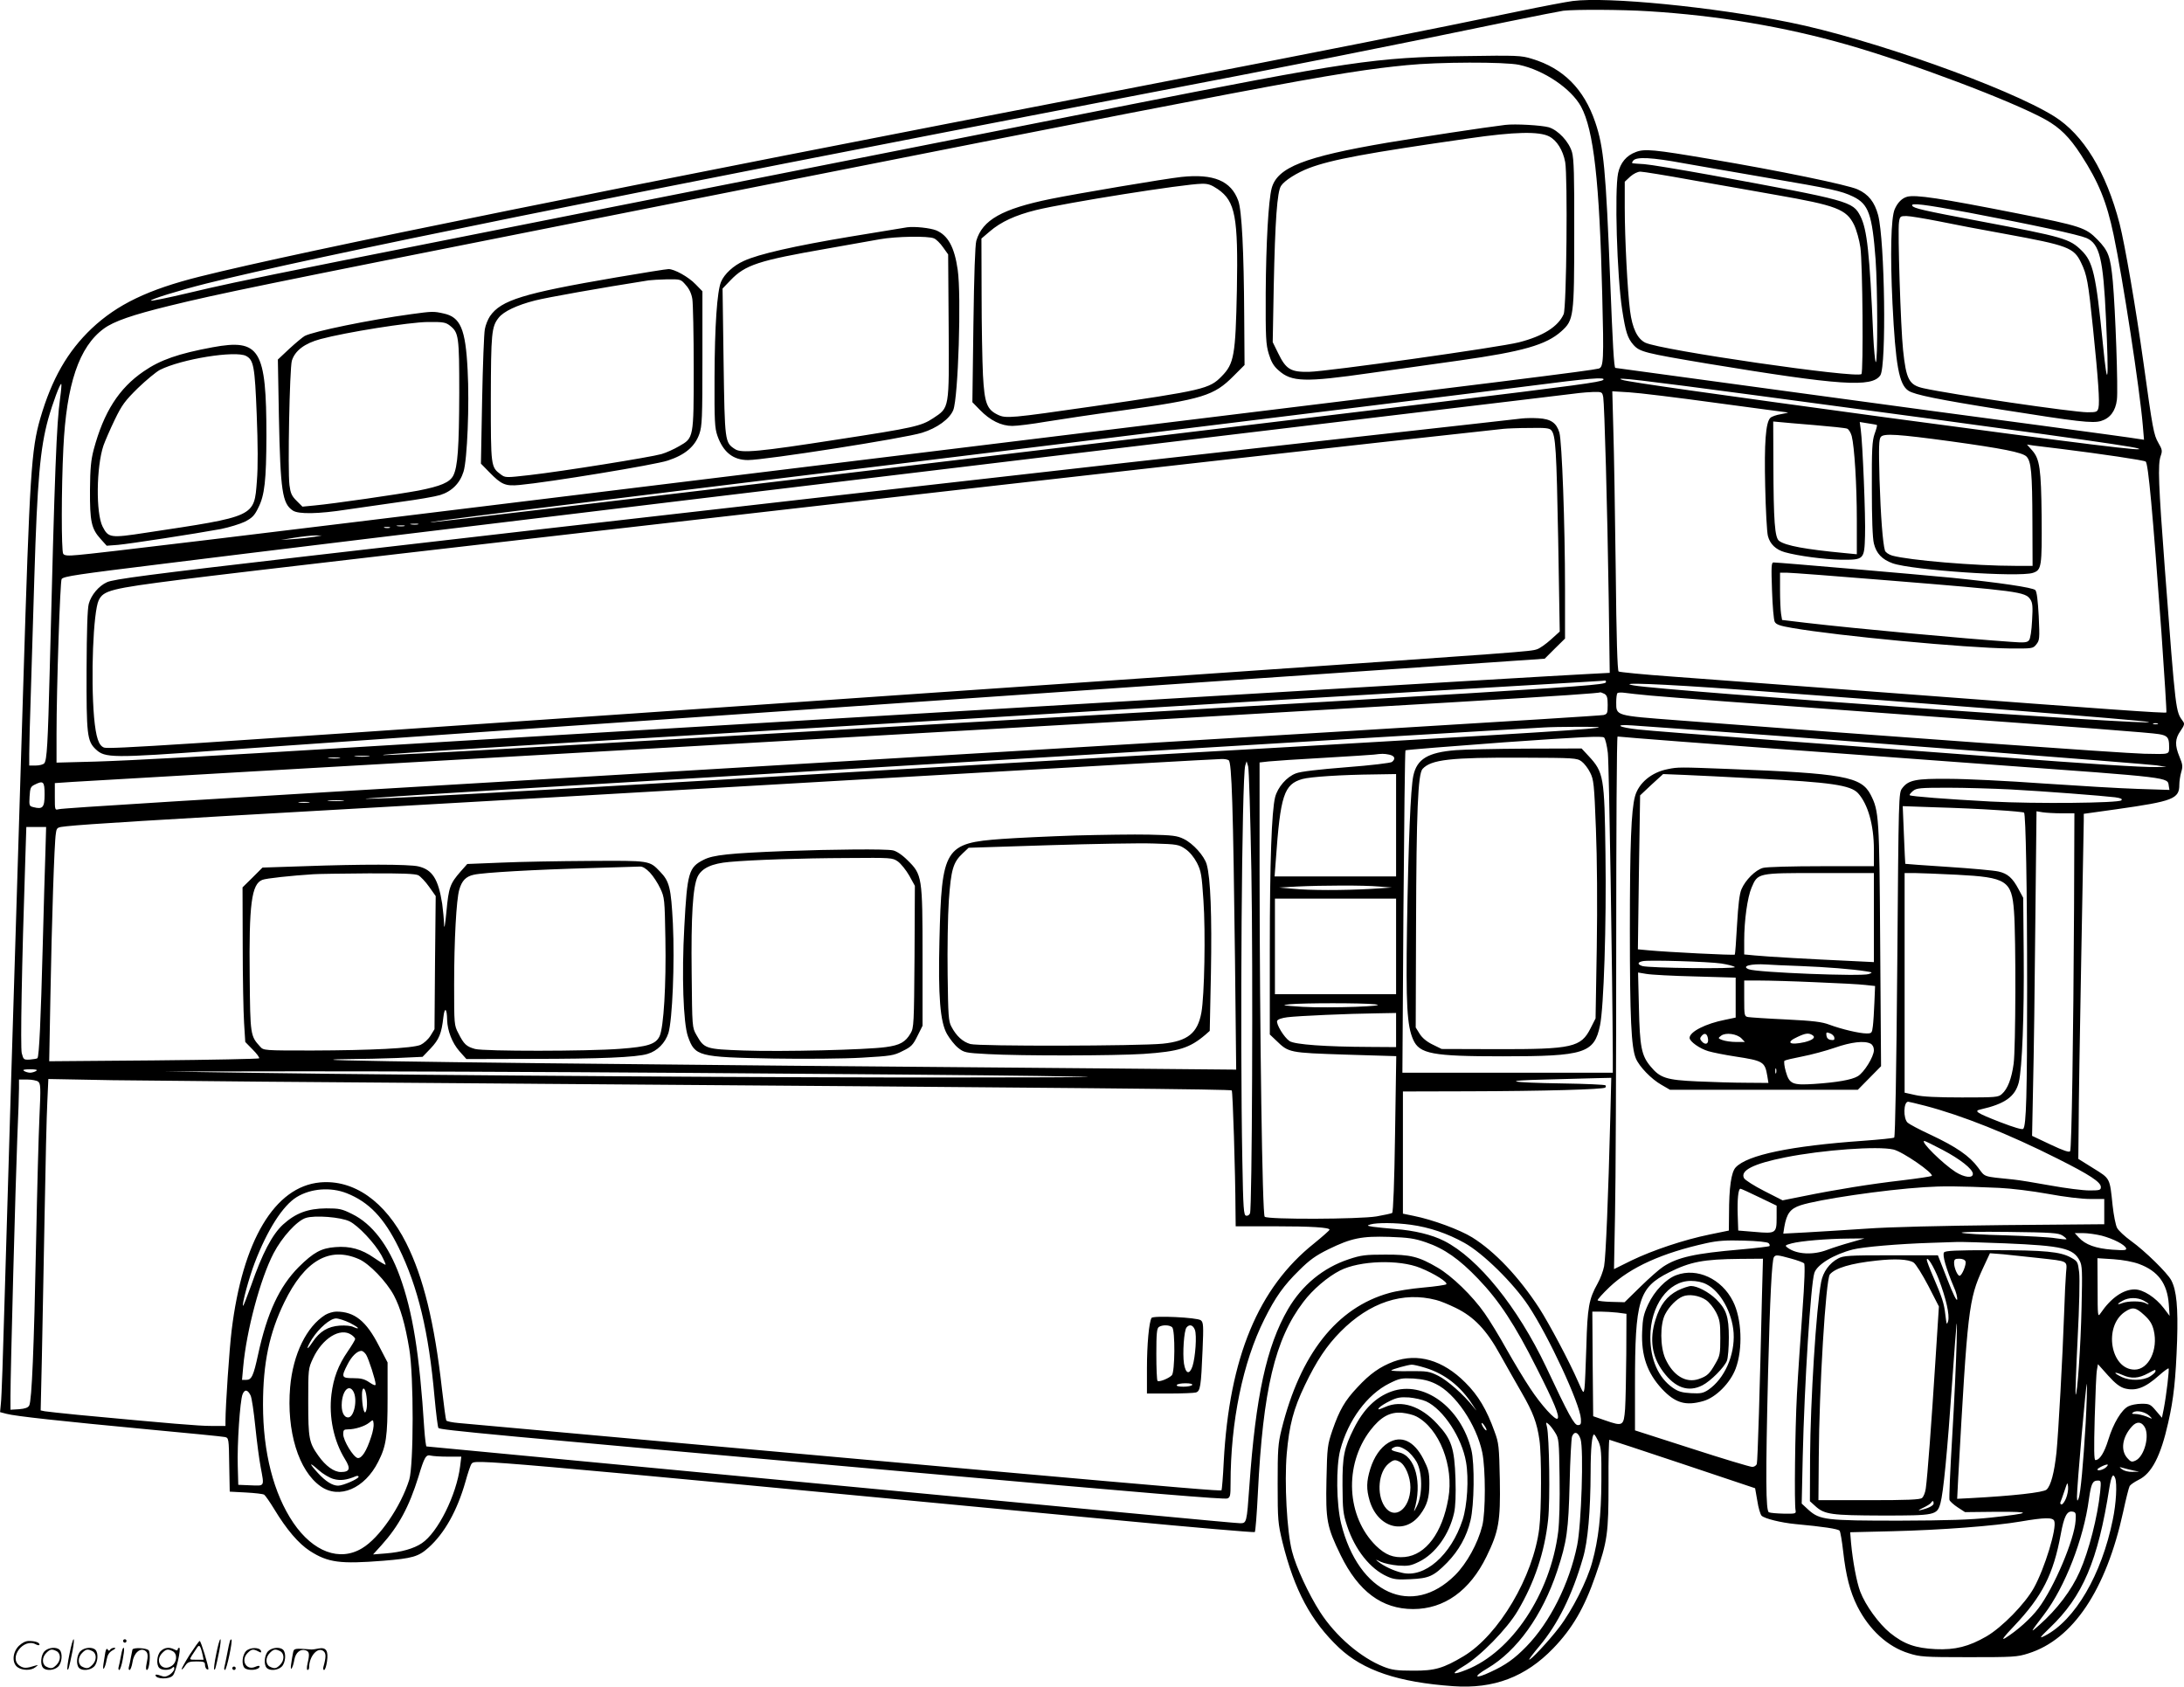 <?xml version="1.0" encoding="UTF-8"?>
<svg xmlns="http://www.w3.org/2000/svg" version="1.0" viewBox="0 0 1279.86 988.337" preserveAspectRatio="xMidYMid meet">
  <g transform="translate(0.13,988.589) scale(0.1,-0.1)" fill="#000000" stroke="none">
    <path d="M9215 9880 c-38 -5 -180 -32 -315 -60 -505 -105 -1168 -237 -2250 -446 -3071 -593 -4886 -960 -5481 -1109 -303 -76 -483 -163 -633 -304 -142 -135 -234 -296 -301 -526 -53 -183 -62 -323 -100 -1565 -65 -2099 -96 -3129 -110 -3620 -8 -294 -17 -558 -21 -587 l-5 -52 38 -10 c52 -14 320 -43 828 -91 237 -22 440 -42 452 -45 22 -5 23 -9 25 -163 l3 -157 95 -5 c52 -3 100 -8 107 -13 6 -4 33 -42 59 -85 72 -119 142 -201 208 -244 107 -69 178 -78 431 -58 171 14 206 24 265 77 94 84 168 217 216 385 14 51 30 99 36 106 23 27 -31 32 3803 -332 429 -41 783 -71 787 -68 4 4 12 106 18 227 30 608 100 903 267 1122 54 72 142 147 215 184 114 58 345 66 470 15 84 -34 164 -85 152 -96 -5 -4 -65 -13 -134 -19 -69 -6 -159 -20 -200 -32 -307 -85 -522 -358 -631 -799 -21 -85 -23 -118 -23 -320 0 -213 2 -231 28 -340 70 -283 167 -464 332 -620 142 -133 345 -202 669 -225 237 -17 424 54 586 222 112 116 183 238 248 427 70 201 76 247 76 539 -1 141 2 257 5 256 3 0 196 -64 430 -142 l424 -142 13 -74 c6 -41 18 -80 25 -87 17 -17 114 -41 198 -49 162 -15 250 -28 259 -39 5 -6 14 -60 21 -121 16 -142 40 -236 83 -322 70 -138 178 -237 301 -275 66 -21 89 -23 351 -23 261 0 285 1 350 22 262 82 456 372 556 830 16 75 33 142 38 151 5 8 28 24 52 36 77 37 130 139 174 336 32 139 44 256 52 480 6 194 -3 294 -34 353 -22 43 -156 174 -236 231 -37 27 -74 61 -82 77 -8 15 -20 75 -26 131 -17 163 -13 156 -113 218 l-88 55 2 195 c0 107 7 544 15 970 8 426 15 793 15 816 l0 41 193 27 c332 47 367 61 367 144 0 19 5 52 11 73 10 33 9 45 -10 90 -28 68 -27 105 6 152 22 32 25 42 15 55 -44 61 -42 40 -107 897 -37 491 -42 610 -24 660 10 28 9 37 -14 76 -27 47 -33 79 -87 469 -46 328 -109 693 -140 815 -79 304 -212 522 -383 629 -270 169 -1083 457 -1552 551 -452 91 -1065 151 -1270 125z m445 -60 c403 -25 792 -90 1160 -195 376 -107 972 -332 1166 -440 85 -48 140 -102 208 -207 103 -159 150 -274 191 -469 53 -251 154 -910 171 -1117 l7 -83 -34 5 c-19 4 -270 38 -559 77 -289 38 -970 130 -1513 204 -544 74 -990 135 -992 135 -8 0 -16 144 -30 505 -26 660 -38 788 -88 935 -66 194 -187 316 -370 371 -64 20 -85 21 -405 16 -510 -7 -664 -30 -2017 -297 -5234 -1035 -5090 -1006 -5453 -1091 -118 -28 -216 -48 -219 -45 -7 7 164 60 323 100 618 155 2448 526 5389 1091 998 191 1526 296 2240 444 160 33 306 61 325 64 72 8 341 7 500 -3z m-759 -314 c145 -31 305 -139 363 -245 74 -137 108 -439 124 -1101 10 -386 8 -426 -21 -434 -54 -13 -485 -67 -3217 -401 -784 -96 -2089 -256 -2900 -355 -1827 -224 -2689 -328 -2792 -336 -63 -6 -82 -4 -89 7 -11 18 -11 381 1 619 18 375 92 594 237 700 58 43 168 81 385 134 285 70 533 121 2348 481 4184 831 4488 888 4902 929 186 19 574 20 659 2z m493 -1846 c-13 -13 -162 -33 -959 -130 -1784 -216 -5838 -700 -5900 -704 -124 -9 550 75 3350 418 1507 185 2891 356 3075 380 346 45 452 54 434 36z m896 -91 c1567 -209 2186 -295 2235 -310 80 -24 -298 23 -1475 181 -1001 136 -1506 207 -1545 220 -58 19 103 0 785 -91z m-9939 -16 c-21 -153 -31 -400 -61 -1598 -11 -426 -16 -523 -32 -542 -6 -7 -28 -13 -49 -13 l-39 0 0 68 c0 37 4 207 10 377 5 171 14 468 20 660 17 564 34 754 81 925 27 96 70 212 77 206 2 -3 -1 -40 -7 -83z m9043 5 c7 -44 24 -641 32 -1179 l6 -436 -133 -7 c-74 -3 -1113 -65 -2309 -136 -1196 -71 -2708 -161 -3360 -200 -652 -39 -1365 -81 -1585 -95 -810 -50 -1266 -75 -1488 -82 l-227 -6 0 169 c0 265 21 898 30 907 14 16 82 26 610 91 921 115 4695 570 7125 860 622 74 1144 137 1160 139 17 2 53 5 81 6 51 1 52 0 58 -31z m661 -33 c226 -30 415 -56 420 -56 6 -1 -12 -5 -39 -10 -27 -4 -55 -14 -63 -22 -27 -27 -36 -145 -30 -402 3 -137 10 -268 16 -290 12 -47 46 -80 99 -95 78 -22 231 -42 329 -44 135 -1 137 0 141 140 4 108 -14 545 -25 623 l-6 44 49 -8 c27 -4 50 -8 52 -10 2 -2 -4 -25 -14 -52 -14 -41 -17 -89 -16 -321 0 -172 4 -290 12 -321 14 -58 48 -94 110 -116 113 -40 741 -83 822 -56 51 17 53 35 51 331 -3 278 -11 336 -55 386 l-31 35 39 -6 c22 -3 95 -12 164 -20 225 -28 485 -66 493 -74 15 -15 40 -285 92 -1001 18 -256 31 -467 29 -469 -6 -6 -339 18 -1544 109 -575 43 -1182 89 -1350 101 -168 12 -310 26 -316 30 -7 6 -13 194 -17 601 -4 326 -10 694 -14 817 l-6 224 99 -6 c54 -3 284 -31 509 -62z m576 -130 c96 -8 183 -17 192 -21 9 -3 21 -22 27 -43 16 -62 30 -286 30 -493 l0 -200 -72 7 c-231 22 -344 43 -383 71 -26 19 -33 114 -34 454 l-1 246 33 -3 c17 -2 111 -10 208 -18z m798 -95 c304 -42 420 -65 445 -89 28 -29 34 -94 35 -383 l1 -258 -102 0 c-236 0 -622 33 -720 60 -21 6 -39 19 -43 29 -13 43 -25 201 -32 418 -5 191 -4 235 8 249 18 21 98 16 408 -26z m-8981 -487 c-10 -2 -28 -2 -40 0 -13 2 -5 4 17 4 22 1 32 -1 23 -4z m-80 -10 c-10 -2 -28 -2 -40 0 -13 2 -5 4 17 4 22 1 32 -1 23 -4z m-85 -10 c-7 -2 -21 -2 -30 0 -10 3 -4 5 12 5 17 0 24 -2 18 -5z m-443 -53 c-25 -4 -79 -10 -120 -13 l-75 -5 80 13 c44 7 98 13 120 13 l40 0 -45 -8z m7570 -849 c0 -25 28 -23 -6410 -391 -382 -22 -720 -39 -750 -39 -77 2 427 34 2180 139 833 49 1808 108 2165 130 358 22 1109 67 1670 100 1162 68 1127 66 1138 68 4 1 7 -2 7 -7z m781 -46 c1096 -80 2368 -180 2399 -190 85 -25 -2819 181 -3015 214 -118 20 151 10 616 -24z m-790 -25 c15 -9 19 -22 19 -64 0 -49 -2 -54 -24 -60 -24 -6 -1927 -121 -5956 -361 -2344 -139 -3067 -184 -3097 -191 -23 -6 -23 -5 -23 73 l0 80 103 7 c178 11 1218 71 4187 241 4019 230 4747 274 4768 284 2 0 12 -4 23 -9z m269 -10 c161 -14 517 -41 1470 -110 1062 -77 1466 -108 1510 -116 50 -8 60 -20 60 -70 0 -51 9 -48 -145 -45 -127 3 -1509 102 -2734 196 -368 28 -361 26 -361 105 0 26 3 50 7 54 4 4 23 5 43 2 19 -3 87 -10 150 -16z m2973 -167 c-7 -2 -19 -2 -25 0 -7 3 -2 5 12 5 14 0 19 -2 13 -5z m-2573 -44 c642 -45 2502 -189 2567 -198 l58 -9 -60 -1 c-93 -1 -360 16 -995 64 -322 24 -891 67 -1265 95 -374 28 -723 55 -775 61 -120 13 -147 32 -35 24 44 -3 271 -19 505 -36z m-720 21 c-81 -12 -622 -45 -3080 -185 -723 -41 -1659 -95 -2080 -120 -1060 -62 -1818 -104 -1995 -109 -232 -8 259 24 2030 129 880 52 2122 127 2760 165 638 39 1351 81 1585 95 234 14 448 26 475 28 28 2 120 4 205 4 115 0 141 -2 100 -7z m71 -147 c7 -62 27 -1316 29 -1775 l0 -98 -617 0 -616 0 6 942 c4 517 9 944 12 947 4 3 264 24 578 47 456 32 575 38 586 28 7 -7 17 -47 22 -91z m174 87 c139 -12 1092 -83 2080 -155 1055 -77 1026 -73 1033 -124 l4 -24 -184 6 c-100 3 -352 18 -558 32 -206 15 -454 27 -550 27 -195 2 -238 -7 -274 -55 -21 -28 -21 -35 -29 -1035 -5 -608 -12 -1009 -18 -1012 -5 -4 -87 -12 -182 -19 -425 -30 -679 -83 -747 -156 -26 -28 -39 -117 -39 -275 l-1 -95 -112 -23 c-152 -31 -333 -92 -458 -152 l-103 -51 6 317 c4 175 7 877 7 1561 0 683 3 1243 8 1243 4 0 57 -5 117 -10z m-1456 -96 c33 -7 40 -24 17 -43 -8 -6 -122 -20 -267 -31 -163 -13 -269 -25 -296 -36 -54 -20 -107 -81 -122 -140 -20 -80 -31 -378 -31 -889 l0 -501 38 -36 c73 -71 75 -71 405 -82 l298 -9 -7 -456 c-4 -285 -11 -458 -17 -463 -5 -3 -46 -12 -91 -20 -103 -17 -639 -19 -656 -2 -14 14 -29 1081 -30 2025 l0 637 53 6 c28 3 174 13 322 21 149 9 281 17 295 19 48 6 58 6 89 0z m-5981 -11 c-21 -2 -55 -2 -75 0 -21 2 -4 4 37 4 41 0 58 -2 38 -4z m-170 -10 c-15 -2 -42 -2 -60 0 -18 2 -6 4 27 4 33 0 48 -2 33 -4z m5211 -12 c18 -12 26 -269 37 -1169 l7 -644 -759 7 c-2745 22 -4524 42 -4533 51 -2 2 45 4 106 4 60 0 179 3 264 6 l154 7 47 49 c50 53 64 87 75 183 7 63 21 54 22 -16 2 -63 29 -134 72 -183 l41 -46 381 1 c398 0 616 9 680 29 58 17 104 64 123 123 23 78 37 409 26 641 -11 210 -20 247 -75 304 -63 66 -59 65 -412 63 -176 -1 -410 -5 -519 -10 l-199 -8 -39 -44 c-62 -71 -70 -93 -83 -234 -8 -83 -13 -110 -14 -75 -1 30 -6 84 -11 120 -23 146 -58 200 -140 219 -55 13 -341 13 -669 1 l-244 -8 -58 -58 -59 -58 1 -341 c0 -187 4 -391 8 -453 l7 -112 44 -45 c24 -24 41 -47 37 -51 -3 -3 -281 -9 -618 -12 l-612 -5 7 374 c8 445 23 910 32 960 5 36 6 37 62 43 121 13 537 38 1562 96 586 33 1922 110 2970 171 1711 99 2138 123 2235 127 17 1 36 -2 44 -7z m133 -651 c10 -580 4 -1973 -8 -2004 -4 -10 -14 -16 -23 -14 -14 3 -17 39 -22 323 -14 727 -3 2246 17 2315 l8 25 9 -30 c5 -17 13 -293 19 -615z m848 270 l0 -300 -356 0 -356 0 7 93 c27 384 48 447 156 478 47 13 228 25 427 27 l122 2 0 -300z m-7920 181 c0 -77 -11 -89 -65 -75 -25 6 -26 9 -23 62 3 49 6 58 28 69 53 27 60 20 60 -56z m11520 29 c203 -11 537 -37 613 -46 35 -5 45 -10 37 -18 -16 -16 -500 -21 -765 -7 -259 14 -467 30 -475 37 -3 3 6 14 19 25 21 17 41 19 205 19 99 0 264 -5 366 -10z m-9772 -67 c-21 -2 -57 -2 -80 0 -24 2 -7 4 37 4 44 0 63 -2 43 -4z m-200 -10 c-16 -2 -40 -2 -55 0 -16 2 -3 4 27 4 30 0 43 -2 28 -4z m9892 -44 c85 -5 157 -12 160 -15 10 -11 18 -437 18 -1029 0 -622 -5 -807 -23 -824 -6 -6 -53 8 -134 39 -141 55 -157 66 -115 75 141 32 201 74 223 158 20 81 32 399 29 747 l-3 335 -27 50 c-35 66 -64 92 -118 104 -25 6 -157 18 -295 27 -137 9 -251 17 -251 18 -1 0 -4 77 -8 169 l-7 169 198 -7 c109 -3 268 -10 353 -16z m380 -19 l75 0 -2 -552 c-4 -764 -14 -1413 -23 -1428 -5 -8 -37 2 -115 39 l-108 51 6 298 c4 163 10 591 13 951 l7 653 36 -6 c20 -3 70 -6 111 -6z m-11815 -222 c-3 -79 -10 -330 -16 -558 -11 -427 -21 -646 -31 -655 -3 -3 -22 -6 -43 -8 -37 -2 -39 -1 -49 38 -8 37 0 507 21 1138 l6 187 58 0 58 0 -4 -142z m3542 -125 c20 -21 47 -63 61 -93 25 -53 26 -63 30 -295 5 -270 -10 -520 -34 -571 -22 -47 -70 -62 -231 -74 -194 -15 -797 -15 -850 -1 -51 14 -66 28 -98 92 -25 47 -25 53 -25 286 0 259 13 497 30 555 15 53 39 78 85 88 55 13 357 30 680 39 149 4 281 9 294 9 15 1 35 -11 58 -35z m-1357 -16 c13 -7 42 -37 63 -67 l39 -55 -4 -390 -3 -390 -24 -39 c-14 -22 -39 -44 -58 -53 -48 -20 -291 -32 -634 -33 -284 0 -286 0 -306 23 -57 62 -58 68 -61 407 -5 429 11 546 74 570 22 9 172 25 299 33 28 2 172 4 320 5 199 1 276 -2 295 -11z m9018 3 c289 -15 320 -34 333 -214 12 -156 10 -804 -2 -893 -12 -88 -35 -148 -69 -178 -21 -19 -36 -20 -234 -20 -143 0 -231 4 -273 14 l-63 14 0 643 0 644 58 0 c31 0 144 -5 250 -10z m-3388 -69 l75 -6 -124 -8 c-159 -9 -356 -9 -457 1 l-79 7 105 6 c146 7 391 8 480 0z m100 -351 l0 -280 -355 0 -355 0 0 280 0 280 355 0 355 0 0 -280z m-125 -339 c102 -11 -265 -24 -423 -15 -119 8 -129 9 -77 15 83 8 427 8 500 0z m125 -151 l0 -100 -152 1 c-263 1 -440 14 -472 34 -32 21 -80 100 -73 119 4 9 28 17 60 21 63 8 359 21 525 23 l112 2 0 -100z m-7970 -240 c-8 -5 -24 -10 -35 -10 -11 0 -27 5 -35 10 -11 7 -1 10 35 10 36 0 46 -3 35 -10z m3815 -11 c864 -6 1788 -14 2055 -18 458 -7 432 -8 -455 -9 -927 -2 -3083 12 -4125 27 l-535 8 745 1 c410 1 1452 -3 2315 -9z m5410 -271 c-11 -440 -26 -812 -36 -862 -5 -27 -22 -73 -38 -101 -51 -91 -60 -140 -66 -369 -4 -116 -8 -226 -11 -245 -5 -33 -6 -33 -38 40 -50 115 -167 335 -227 429 -120 184 -260 332 -393 415 -73 45 -232 104 -343 126 l-63 13 0 358 0 358 383 1 c440 1 792 11 803 22 4 4 4 10 1 13 -4 4 -116 9 -249 11 -320 5 -370 17 -103 23 116 3 250 7 298 8 l88 2 -6 -242z m-9213 220 c15 -12 16 -33 8 -203 -5 -104 -14 -440 -20 -745 -12 -611 -25 -922 -40 -950 -7 -13 -24 -19 -60 -22 l-50 -3 0 78 c0 140 30 1265 40 1514 6 133 10 265 10 293 l0 50 48 0 c27 0 56 -6 64 -12z m2913 -13 c3252 -24 4075 -32 4082 -39 6 -5 21 -479 22 -708 l1 -88 223 0 c224 0 327 -7 327 -20 0 -4 -41 -40 -90 -80 -328 -261 -497 -669 -530 -1278 -4 -90 -11 -166 -13 -169 -6 -5 -203 11 -1392 117 -842 75 -2931 263 -3078 277 -37 3 -70 10 -73 15 -3 5 -14 86 -25 181 -44 392 -109 658 -210 859 -123 244 -307 373 -505 355 -266 -25 -454 -341 -518 -868 -13 -105 -36 -442 -36 -531 l0 -28 -83 0 c-75 0 -239 14 -782 65 -93 9 -181 19 -194 21 l-24 5 7 307 c3 169 11 546 16 837 5 292 12 590 16 664 l6 134 377 -7 c207 -3 1321 -13 2476 -21z m8146 -129 c217 -57 486 -164 776 -310 189 -95 253 -137 253 -166 0 -18 -7 -20 -67 -20 -38 0 -140 13 -228 29 -88 16 -186 32 -217 35 -184 19 -164 12 -208 71 -50 67 -126 120 -277 191 -65 30 -125 62 -135 71 -27 24 -25 123 3 123 4 0 49 -11 100 -24z m101 -258 c103 -54 178 -113 178 -141 0 -27 -50 -21 -101 11 -76 49 -211 182 -183 182 4 0 51 -23 106 -52z m-288 2 c54 -12 239 -140 225 -155 -4 -3 -83 -15 -175 -26 -182 -21 -388 -54 -579 -93 l-120 -24 -108 55 c-59 30 -112 64 -118 75 -24 45 56 85 242 122 220 44 543 67 633 46z m621 -225 c68 -3 191 -18 285 -35 97 -18 198 -30 247 -30 l83 0 0 -74 0 -74 -587 -5 c-365 -4 -672 -11 -808 -21 -121 -8 -280 -18 -353 -22 l-133 -7 6 39 c14 79 35 107 95 127 103 34 488 91 725 106 107 7 191 7 440 -4z m-9685 -31 c131 -52 219 -144 305 -319 114 -233 176 -492 210 -875 9 -96 19 -178 23 -182 12 -12 288 -38 2762 -258 1424 -127 1840 -161 1861 -155 17 6 19 17 19 88 0 362 72 711 198 962 64 129 114 199 204 287 61 61 98 87 171 123 135 66 195 78 357 73 113 -4 148 -9 215 -32 108 -37 195 -98 306 -214 122 -127 216 -269 343 -523 103 -203 136 -283 122 -296 -12 -13 -97 81 -160 177 -35 52 -97 156 -139 230 -41 74 -99 169 -128 210 -71 102 -193 220 -276 268 -111 65 -159 77 -308 76 -114 0 -140 -3 -212 -27 -151 -50 -274 -152 -356 -292 -126 -217 -190 -511 -227 -1040 -15 -213 -16 -215 -54 -215 -28 0 -735 67 -3767 355 -548 52 -998 95 -1001 95 -3 0 -9 46 -13 103 -28 443 -68 687 -144 896 -66 180 -162 306 -279 363 -60 30 -75 33 -152 33 -108 -1 -179 -28 -253 -95 -63 -58 -122 -170 -187 -358 -24 -67 -45 -120 -47 -118 -8 7 36 168 68 251 74 194 165 336 246 386 83 51 199 60 293 23z m8278 -24 l102 -49 0 -69 c0 -93 -4 -96 -127 -85 l-98 8 -3 90 c-3 92 3 155 16 155 4 0 53 -22 110 -50z m-8261 -141 c51 -25 148 -128 187 -199 15 -28 26 -53 24 -55 -2 -2 -32 16 -67 40 -73 51 -141 70 -227 63 -83 -6 -128 -31 -215 -117 -113 -114 -185 -268 -238 -513 -27 -125 -38 -148 -69 -148 l-25 0 7 78 c19 210 100 515 178 664 49 94 137 191 189 207 53 17 205 5 256 -20z m6219 -20 c110 -15 215 -51 314 -106 110 -61 288 -237 375 -368 119 -179 303 -576 308 -663 2 -31 -1 -37 -18 -37 -21 0 -54 60 -186 341 -167 351 -398 637 -597 738 -72 37 -178 62 -287 70 -49 4 -108 10 -130 13 -36 6 -38 7 -15 14 38 11 150 10 236 -2z m3819 -63 c15 -10 25 -19 23 -22 -2 -2 -31 1 -64 6 -32 6 -165 13 -294 17 -129 3 -244 10 -255 15 -12 5 103 7 272 5 257 -3 294 -6 318 -21z m230 -1 c68 -18 136 -53 143 -74 4 -12 -10 -13 -82 -8 -95 7 -157 29 -195 71 l-24 26 49 0 c27 0 76 -7 109 -15z m-1470 -39 c-44 -12 -106 -32 -138 -44 -83 -32 -179 -27 -232 12 -18 13 -17 15 24 26 53 14 205 27 331 28 l95 1 -80 -23z m-482 -5 c6 -6 8 -13 5 -17 -4 -3 -80 -12 -170 -20 -267 -23 -368 -45 -453 -101 -22 -14 -82 -67 -133 -117 l-93 -91 -76 2 c-41 1 -78 5 -82 9 -3 3 29 39 71 79 123 116 308 199 566 256 68 15 116 18 220 15 79 -2 138 -8 145 -15z m1387 -1 c334 -14 399 -29 436 -102 15 -28 16 -60 11 -273 -5 -228 -25 -520 -35 -511 -2 3 3 150 12 328 10 188 13 350 9 388 -8 63 -9 65 -49 87 -61 34 -152 43 -455 43 -220 0 -279 -3 -288 -13 -11 -15 12 -95 58 -204 13 -28 21 -61 19 -72 -2 -13 -25 33 -58 119 l-55 140 -275 0 c-249 0 -279 -2 -310 -19 -51 -27 -88 -79 -99 -137 -29 -153 -63 -697 -65 -1027 l-1 -258 32 -29 c54 -49 93 -54 393 -55 311 0 320 2 340 72 17 62 40 293 70 728 27 376 29 394 25 215 -3 -107 -14 -356 -26 -552 -12 -197 -19 -364 -16 -372 3 -8 25 -28 48 -43 l43 -28 185 2 c215 1 206 -8 -33 -34 -123 -13 -251 -17 -536 -18 -430 0 -467 4 -533 63 l-40 37 6 275 c10 428 47 1011 68 1076 15 49 113 109 226 138 59 15 267 33 458 39 50 2 117 4 150 5 33 1 161 -3 285 -8z m-9649 -92 c61 -26 162 -131 206 -213 38 -72 66 -168 90 -313 27 -159 26 -679 0 -767 -49 -157 -175 -342 -277 -402 -131 -79 -286 -21 -402 149 -116 171 -178 413 -178 693 0 244 37 419 125 600 119 244 264 328 436 253z m9844 6 c179 -20 167 -14 161 -87 -3 -34 -8 -138 -11 -232 -9 -262 -34 -709 -45 -820 -13 -120 -33 -195 -58 -218 -18 -17 -200 -37 -446 -50 l-78 -4 6 121 c55 991 61 1047 145 1230 l41 88 78 -6 c42 -4 136 -14 207 -22z m-1451 -3 c37 -10 72 -23 77 -28 6 -6 3 -109 -10 -284 -11 -151 -26 -368 -32 -484 -11 -207 -16 -641 -8 -680 4 -19 -1 -20 -68 -19 -40 1 -79 4 -88 8 -19 7 -20 203 -5 821 11 434 22 654 34 674 10 15 20 14 100 -8z m-170 -223 c-12 -533 -25 -964 -30 -980 -3 -10 -15 -18 -27 -18 -12 0 -172 48 -354 107 l-333 107 0 270 c0 494 22 566 198 655 126 63 201 78 419 80 l133 1 -6 -222z m888 200 c14 -9 51 -69 87 -137 l62 -121 -21 -327 c-22 -347 -46 -670 -56 -740 -3 -23 -13 -48 -22 -55 -11 -10 -85 -13 -311 -13 l-296 0 2 250 c2 402 41 1044 65 1073 31 37 122 65 274 81 107 12 186 8 216 -11z m148 -98 c43 -113 65 -210 55 -246 -8 -25 -9 -21 -16 36 -8 70 -18 100 -73 228 -20 46 -36 89 -36 95 1 26 41 -39 70 -113z m157 104 c6 -17 -21 -84 -35 -84 -12 0 -32 46 -32 75 0 21 5 25 30 25 19 0 33 -6 37 -16z m1017 -15 c111 -41 165 -114 174 -234 l5 -70 -34 45 c-48 63 -121 110 -171 110 -67 0 -139 -50 -200 -140 -16 -24 -17 -18 -17 149 l-1 174 94 -6 c57 -4 115 -15 150 -28z m-4119 -211 c22 -5 73 -26 114 -46 107 -52 181 -129 261 -275 36 -64 93 -165 126 -222 66 -114 90 -177 104 -277 13 -86 12 -415 -1 -518 -35 -283 -237 -625 -443 -749 -119 -71 -169 -86 -296 -85 -96 0 -125 4 -173 23 -134 53 -281 179 -372 320 -67 104 -142 265 -165 357 -30 116 -45 402 -31 570 15 169 39 262 106 402 69 144 128 232 209 314 171 173 366 237 561 186z m4145 -3 c17 -9 30 -18 30 -21 0 -2 -9 0 -19 6 -25 13 -102 13 -135 0 -34 -13 -33 -5 2 14 35 20 86 20 122 1z m4 -85 c34 -31 47 -53 56 -90 27 -113 -30 -230 -112 -230 -141 0 -184 252 -58 338 46 31 64 28 114 -18z m-3086 14 l52 -7 -1 -236 c-1 -130 -4 -274 -7 -321 -8 -101 -12 -104 -118 -67 l-69 24 -3 306 -2 307 47 0 c27 0 72 -3 101 -6z m2972 -444 c65 -17 119 3 201 76 28 25 53 43 56 41 5 -5 -13 -157 -28 -235 l-11 -54 -35 41 c-32 38 -38 41 -84 41 -28 0 -63 -7 -78 -15 -40 -20 -88 -100 -117 -195 -24 -78 -51 -120 -76 -120 -8 0 -9 63 -4 248 4 136 9 262 13 280 l6 34 59 -66 c43 -48 70 -68 98 -76z m180 100 c0 -6 -15 -19 -32 -30 -41 -25 -117 -26 -164 -4 -53 25 -51 36 2 13 53 -24 95 -21 152 10 45 24 42 23 42 11z m-409 -305 c-14 -239 -30 -410 -41 -439 -8 -19 -9 -18 -10 9 -1 52 55 691 58 660 2 -16 -1 -120 -7 -230z m-10754 164 c7 -13 19 -96 28 -184 9 -88 23 -194 31 -235 22 -118 25 -111 -58 -108 l-73 3 -3 110 c-4 127 13 382 28 420 12 31 30 29 47 -6z m11128 -120 c20 -20 20 -20 -17 -4 -21 8 -50 15 -65 15 -22 0 -25 2 -13 10 21 14 71 2 95 -21z m-3483 -98 c22 -34 23 -48 26 -261 2 -136 -1 -263 -8 -320 -46 -364 -272 -704 -538 -809 -85 -34 -92 -24 -17 21 97 57 256 219 318 325 98 165 158 345 178 535 12 111 7 485 -7 543 -7 27 -6 29 9 16 9 -7 27 -30 39 -50z m3452 37 c35 -49 2 -177 -51 -201 -22 -10 -28 -8 -49 16 -40 46 -28 123 29 185 26 28 52 28 71 0z m-3303 -75 c19 -59 5 -501 -20 -623 -46 -225 -160 -452 -298 -593 -69 -71 -121 -108 -208 -148 -95 -45 -108 -31 -19 21 173 102 321 309 408 570 57 172 66 238 73 514 3 138 10 261 14 274 13 33 36 27 50 -15z m105 -14 c16 -36 18 -66 17 -233 -1 -201 -17 -342 -54 -475 -29 -108 -117 -282 -193 -381 -59 -78 -176 -203 -176 -188 0 3 27 39 60 78 108 129 192 298 255 516 29 97 44 274 45 505 0 133 8 219 20 219 4 0 15 -19 26 -41z m-6742 -89 l78 0 -7 -57 c-21 -167 -130 -387 -224 -450 -47 -32 -122 -53 -211 -60 l-75 -6 49 54 c101 112 162 225 217 402 35 116 44 131 73 123 12 -3 56 -6 100 -6z m9712 -66 c-19 -13 -46 -19 -46 -9 0 8 55 34 60 28 3 -2 -4 -11 -14 -19z m164 -15 l35 -7 -41 -1 c-23 -1 -48 6 -60 15 -18 14 -18 15 6 8 14 -4 41 -11 60 -15z m-106 -45 c12 -32 6 -148 -14 -243 -65 -322 -221 -589 -397 -680 -37 -19 -33 -13 28 46 193 184 282 392 349 821 12 71 22 88 34 56z m-88 -80 c-15 -146 -66 -347 -120 -468 -48 -109 -133 -221 -236 -312 -58 -52 -56 -48 28 62 121 159 231 441 262 674 13 92 21 110 53 110 18 0 19 -4 13 -66z m-200 -38 c-8 -20 -20 -36 -26 -36 -7 0 -9 6 -7 13 3 6 14 37 24 67 17 51 18 53 21 24 2 -18 -4 -48 -12 -68z m-776 -30 c0 -13 -31 -29 -80 -40 -14 -3 -6 3 16 13 23 11 45 24 48 30 10 15 16 14 16 -3z m832 -101 c-7 -111 -126 -392 -218 -514 -44 -59 -125 -131 -194 -174 -25 -15 -12 4 51 70 166 175 231 304 274 538 19 104 36 138 68 133 20 -3 22 -8 19 -53z m-125 -2 c16 -42 -56 -278 -120 -393 -52 -93 -186 -230 -277 -283 -104 -60 -183 -80 -298 -75 -119 6 -185 29 -267 95 -66 54 -144 161 -175 242 -21 55 -44 178 -54 287 l-5 61 247 6 c286 7 601 31 752 57 141 24 189 25 197 3z M9585 8995 c-55 -20 -91 -63 -104 -124 -21 -101 -7 -599 24 -801 20 -129 31 -165 66 -205 37 -41 64 -48 434 -110 778 -128 964 -141 1013 -68 36 57 26 786 -13 938 -21 77 -56 122 -120 151 -59 27 -467 111 -865 178 -330 56 -383 61 -435 41z m281 -66 c93 -16 313 -55 489 -85 381 -65 434 -77 503 -110 91 -44 112 -103 132 -369 12 -171 13 -608 1 -601 -4 3 -11 74 -15 158 -21 485 -36 619 -75 697 -45 87 -61 91 -877 241 -183 33 -358 62 -390 64 -33 2 -63 4 -68 5 -5 1 -3 8 4 16 19 23 107 19 296 -16z m51 -99 c153 -27 372 -65 488 -86 355 -62 414 -84 459 -176 14 -29 31 -89 37 -133 13 -91 18 -729 6 -741 -26 -27 -1178 140 -1267 184 -46 23 -76 84 -89 187 -15 116 -31 426 -31 603 l0 153 32 30 c20 17 43 29 60 29 15 0 152 -22 305 -50z M11175 8733 c-30 -8 -56 -34 -73 -73 -22 -51 -27 -264 -13 -553 18 -361 38 -475 94 -511 35 -23 170 -51 548 -111 442 -70 531 -81 580 -66 53 16 85 58 93 124 8 59 -9 528 -24 695 -14 146 -25 177 -90 244 -69 70 -94 79 -468 153 -455 90 -597 111 -647 98z m361 -93 c385 -73 643 -129 690 -149 77 -34 98 -122 114 -471 18 -377 10 -437 -18 -150 -41 411 -58 482 -125 548 -70 69 -104 79 -592 171 -339 64 -391 76 -400 91 -12 19 68 9 331 -40z m-180 -50 c82 -17 259 -51 394 -75 366 -67 402 -80 444 -168 35 -72 42 -112 70 -384 31 -301 40 -435 32 -467 -6 -24 -11 -26 -64 -26 -84 0 -800 105 -962 141 -84 19 -101 51 -119 224 -14 131 -32 699 -24 748 5 35 8 37 43 37 20 0 104 -14 186 -30z M8820 9154 c-124 -15 -491 -71 -690 -104 -488 -83 -646 -145 -679 -267 -19 -72 -33 -319 -35 -613 -1 -263 1 -302 18 -358 14 -46 28 -71 57 -96 76 -69 154 -71 538 -16 152 21 389 55 526 74 368 52 505 91 594 171 72 65 75 84 75 575 1 340 -2 435 -13 474 -18 62 -81 129 -136 146 -43 12 -197 21 -255 14z m258 -68 c44 -23 80 -80 93 -150 15 -85 8 -851 -9 -891 -32 -73 -121 -129 -262 -165 -112 -29 -1123 -171 -1230 -173 -107 -2 -135 14 -181 109 l-32 65 6 327 c8 385 20 556 43 589 20 31 93 77 164 104 132 50 338 88 937 174 268 39 412 42 471 11z M6922 8849 c-94 -10 -615 -98 -767 -129 -284 -58 -399 -123 -435 -245 -7 -26 -13 -195 -17 -493 l-6 -453 44 -45 c60 -62 125 -94 190 -94 28 0 117 11 198 25 80 13 279 43 441 65 479 67 543 87 658 203 l64 64 -2 284 c-2 383 -14 622 -35 679 -42 116 -144 159 -333 139z m214 -72 c102 -71 119 -162 111 -592 -8 -381 -16 -430 -89 -504 -72 -74 -105 -82 -753 -176 -485 -70 -511 -72 -558 -50 -65 31 -79 67 -88 233 -4 81 -8 294 -8 474 l-1 326 48 41 c66 57 151 96 272 126 182 44 862 152 971 154 38 1 56 -6 95 -32z M5315 8554 c-16 -3 -167 -27 -335 -55 -324 -54 -536 -102 -622 -142 -61 -27 -115 -77 -134 -123 -23 -55 -37 -257 -38 -559 -1 -258 1 -296 17 -343 34 -96 92 -142 179 -142 100 0 919 128 1020 160 88 27 162 81 183 133 29 72 48 671 26 822 -19 133 -57 202 -126 231 -35 14 -126 24 -170 18z m157 -65 c13 -5 37 -29 53 -52 l30 -42 3 -422 c3 -488 5 -474 -91 -538 -70 -46 -113 -56 -563 -125 -456 -71 -561 -81 -598 -56 -60 39 -60 42 -67 511 l-6 430 46 48 c87 91 164 116 566 186 127 23 266 47 310 55 96 17 285 20 317 5z M3608 8260 c-544 -93 -673 -133 -738 -227 -12 -18 -26 -52 -30 -76 -5 -23 -12 -210 -16 -415 l-7 -373 49 -50 c71 -73 94 -83 178 -75 172 16 794 118 868 143 101 33 159 82 185 156 16 47 18 90 18 444 l0 392 -40 41 c-42 44 -126 90 -159 89 -12 0 -150 -22 -308 -49z m410 -45 c20 -22 33 -50 38 -82 4 -26 8 -208 8 -403 0 -414 0 -410 -86 -459 -29 -17 -75 -38 -103 -46 -62 -18 -579 -101 -772 -123 -141 -16 -143 -16 -170 4 -58 43 -58 46 -58 444 1 383 4 421 46 474 29 37 107 74 213 101 71 18 379 73 666 118 14 2 62 5 106 6 82 1 82 1 112 -34z M2409 8045 c-243 -33 -575 -101 -625 -128 -12 -7 -52 -40 -90 -75 l-67 -63 6 -332 c9 -441 20 -512 82 -553 33 -22 150 -20 317 6 74 11 215 31 314 45 98 13 203 31 232 40 68 21 116 69 137 137 22 70 35 395 24 596 -12 241 -42 310 -141 331 -58 13 -65 13 -189 -4z m226 -67 c52 -41 55 -61 55 -395 -1 -322 -9 -432 -35 -484 -21 -40 -73 -62 -205 -88 -119 -22 -498 -77 -607 -87 l-72 -7 -35 35 c-28 28 -35 44 -41 91 -11 87 1 685 14 729 18 59 75 102 168 127 149 40 520 99 629 100 90 1 104 -2 129 -21z M1245 7851 c-200 -37 -307 -74 -404 -141 -145 -99 -234 -238 -293 -458 -16 -61 -21 -109 -22 -237 -1 -185 8 -227 62 -287 l36 -40 66 5 c67 6 446 64 604 93 48 10 111 29 140 43 42 22 56 35 78 81 38 74 47 162 48 420 0 509 -38 572 -315 521z m196 -51 c44 -24 51 -60 62 -341 7 -179 8 -308 1 -393 -16 -210 -7 -205 -651 -302 -208 -32 -219 -30 -253 36 -40 79 -37 350 5 475 10 28 39 95 66 151 42 87 60 111 136 186 49 47 106 94 128 106 126 64 443 115 506 82z M8920 7434 c-19 -3 -438 -49 -930 -104 -1419 -157 -4781 -539 -6215 -706 -898 -104 -1113 -132 -1150 -150 -48 -22 -92 -75 -106 -126 -8 -29 -12 -156 -13 -388 -1 -378 3 -417 54 -465 54 -51 94 -52 725 -6 621 44 1624 114 5333 370 l2433 167 59 59 60 59 0 291 c0 379 -18 862 -33 916 -17 57 -50 80 -123 84 -32 2 -75 1 -94 -1z m170 -70 c25 -29 30 -112 40 -644 l9 -535 -52 -47 c-29 -26 -65 -52 -82 -57 -40 -13 -53 -14 -1965 -146 -916 -63 -2414 -166 -3330 -230 -2672 -184 -3069 -210 -3101 -200 -32 11 -48 59 -59 177 -20 233 -5 618 27 686 28 58 70 69 479 121 644 83 6276 725 7754 884 19 2 87 5 151 5 95 2 119 -1 129 -14z M10383 6426 c3 -91 10 -174 16 -184 8 -16 32 -24 103 -36 271 -47 1016 -117 1271 -120 137 -1 139 -1 159 24 19 24 20 33 14 165 -5 91 -11 144 -20 153 -15 15 -211 44 -486 72 -196 19 -1018 90 -1048 90 -13 0 -14 -24 -9 -164z m679 59 c764 -62 806 -67 835 -112 13 -19 15 -43 10 -124 -3 -59 -10 -106 -18 -115 -11 -14 -29 -15 -109 -9 -274 19 -903 77 -1196 111 l-142 17 -6 36 c-3 20 -6 82 -6 139 l0 102 40 0 c22 0 289 -20 592 -45z M8530 5490 c-164 -13 -228 -52 -249 -150 -16 -74 -29 -393 -37 -885 -7 -457 0 -580 36 -661 37 -84 112 -98 525 -98 480 0 536 18 570 181 22 104 38 591 32 1007 -6 451 -10 476 -99 572 l-41 44 -326 -1 c-179 -1 -364 -5 -411 -9z m737 -66 c15 -11 38 -40 50 -65 21 -41 24 -66 34 -329 7 -173 9 -447 5 -698 l-7 -414 -29 -57 c-56 -112 -106 -124 -549 -123 l-324 1 -53 26 c-35 17 -61 39 -76 63 l-23 37 2 600 c2 665 11 885 38 915 50 55 163 68 587 66 302 -1 318 -2 345 -22z M9773 5379 c-96 -18 -172 -82 -193 -160 -22 -81 -30 -279 -30 -785 0 -510 8 -686 35 -750 19 -47 91 -122 150 -155 l50 -29 550 0 551 0 68 69 68 69 -5 708 c-5 756 -7 787 -56 883 -55 106 -158 125 -836 151 -283 11 -294 11 -352 -1z m517 -55 c438 -22 553 -39 597 -86 58 -64 93 -186 93 -330 l0 -98 -307 0 c-171 0 -324 -4 -343 -10 -44 -12 -103 -71 -126 -125 -12 -28 -19 -91 -26 -209 -5 -94 -11 -172 -13 -174 -5 -5 -399 15 -504 25 l-64 6 6 451 7 451 67 63 68 62 125 -5 c69 -3 258 -12 420 -21z m690 -815 l0 -261 -142 7 c-223 10 -487 25 -555 32 l-63 6 0 81 c0 118 19 254 43 310 37 87 34 86 400 86 l317 0 0 -261z m-895 -269 c38 -6 74 -15 80 -21 11 -12 -503 -6 -542 6 -31 10 -29 23 5 29 42 7 379 -3 457 -14z m465 -15 c151 -6 304 -18 385 -31 38 -6 39 -7 15 -16 -41 -15 -655 9 -703 28 -47 18 12 34 103 28 25 -2 115 -6 200 -9z m-617 -61 l237 -7 0 -117 0 -117 -62 -13 c-113 -22 -208 -70 -208 -106 0 -21 59 -63 110 -78 27 -8 98 -22 157 -31 164 -25 174 -31 188 -112 l7 -43 -129 1 c-70 0 -200 4 -288 8 -181 8 -218 20 -274 88 -53 63 -63 115 -68 344 l-5 206 48 -8 c27 -5 156 -12 287 -15z m707 -34 c129 -5 260 -12 291 -16 l56 -6 -4 -96 c-2 -53 -6 -116 -9 -139 -5 -41 -7 -43 -37 -43 -42 0 -147 25 -217 51 -44 17 -95 23 -255 31 -110 5 -210 12 -222 14 -22 4 -23 8 -23 109 l0 105 93 0 c50 0 198 -4 327 -10z m108 -324 c3 -13 -2 -17 -20 -14 -15 2 -24 11 -26 25 -3 20 0 22 20 14 13 -4 25 -16 26 -25z m-740 -9 c4 -30 -17 -37 -38 -12 -10 12 -10 18 0 30 18 22 34 14 38 -18z m196 4 l20 -21 -51 0 c-28 0 -64 5 -80 11 -27 10 -28 11 -8 26 27 20 92 11 119 -16z m416 19 c21 -13 2 -29 -46 -41 -89 -20 -114 -2 -41 31 47 22 65 24 87 10z m341 -50 c12 -7 19 -21 19 -38 0 -38 -58 -132 -95 -153 -35 -21 -122 -36 -255 -45 -127 -8 -145 -1 -166 72 -9 31 -12 59 -8 64 5 4 52 15 104 25 52 10 138 33 190 51 97 34 175 43 211 24z m-554 -172 c-3 -7 -5 -2 -5 12 0 14 2 19 5 13 2 -7 2 -19 0 -25z M6300 4990 c-151 -5 -343 -14 -426 -20 -340 -24 -357 -52 -370 -595 -8 -327 4 -477 44 -548 16 -28 45 -65 65 -81 35 -28 42 -30 174 -37 198 -11 743 -10 913 1 207 14 270 34 362 112 l26 23 7 340 c6 335 -2 556 -25 636 -14 49 -80 123 -135 149 -39 19 -65 22 -203 25 -86 2 -281 -1 -432 -5z m645 -79 c25 -17 50 -47 68 -81 25 -50 28 -71 38 -220 13 -185 6 -560 -12 -658 -22 -120 -80 -167 -226 -182 -138 -14 -1080 -16 -1128 -2 -45 13 -82 47 -111 102 -17 31 -19 65 -22 305 -2 149 1 344 7 434 13 182 25 224 82 277 l34 32 470 15 c259 8 535 13 615 10 137 -4 147 -6 185 -32z M4605 4899 c-332 -13 -428 -23 -482 -51 -88 -44 -97 -74 -114 -391 -16 -287 -6 -566 21 -644 41 -117 59 -122 500 -130 184 -3 418 -1 518 5 171 10 188 12 240 39 50 24 61 35 87 88 l30 60 0 400 c0 475 -2 486 -89 571 -32 32 -65 53 -85 57 -42 9 -353 6 -626 -4z m655 -61 c18 -13 48 -50 67 -83 l33 -60 -2 -415 c-3 -394 -4 -417 -23 -449 -30 -52 -63 -70 -145 -81 -114 -16 -610 -28 -833 -20 -224 8 -231 10 -277 91 -25 44 -25 44 -28 360 -4 339 7 509 35 568 25 50 83 77 186 86 134 12 414 22 693 23 256 2 262 2 294 -20z M6747 2163 c-15 -24 -27 -157 -27 -295 l0 -148 133 0 c72 0 142 3 153 6 27 7 31 34 40 250 6 141 5 161 -10 173 -20 17 -280 29 -289 14z m121 -55 c18 -18 16 -262 -2 -281 -20 -20 -75 -41 -84 -33 -4 4 -7 75 -7 157 0 122 3 151 15 159 21 14 64 12 78 -2z m133 -15 c12 -32 3 -159 -14 -213 -18 -52 -40 -45 -50 15 -9 60 0 194 15 212 17 21 38 15 49 -14z m-16 -323 c-3 -5 -26 -10 -51 -10 -28 0 -43 4 -39 10 3 6 26 10 51 10 28 0 43 -4 39 -10z M1905 2181 c-110 -69 -189 -230 -206 -423 -22 -258 49 -491 179 -582 109 -77 258 -13 337 144 47 92 55 148 55 373 l0 209 -51 98 c-74 145 -143 200 -249 200 -19 0 -48 -9 -65 -19z m144 -47 c28 -15 50 -28 47 -31 -2 -3 -14 1 -27 7 -13 7 -46 10 -79 8 -70 -5 -118 -34 -160 -97 -38 -57 -39 -40 -2 20 41 63 106 119 140 119 15 0 52 -12 81 -26z m9 -70 c12 -8 22 -19 22 -24 0 -6 -20 -39 -44 -74 -55 -80 -83 -154 -95 -251 -16 -131 13 -272 79 -379 35 -56 29 -76 -24 -76 -40 0 -89 35 -132 96 -54 76 -59 100 -59 314 0 193 0 196 28 256 55 118 160 183 225 138z m86 -116 c15 -24 56 -151 56 -174 0 -9 -11 -6 -36 11 -29 20 -50 25 -95 25 -69 0 -72 6 -34 80 24 48 57 80 82 80 7 0 19 -10 27 -22z m-74 -217 c25 -47 4 -151 -31 -151 -27 0 -42 37 -37 91 7 72 44 104 68 60z m74 -12 c8 -44 7 -91 -3 -107 -9 -15 -21 39 -21 101 0 45 15 49 24 6z m30 -252 c-27 -84 -55 -128 -79 -125 -25 4 -85 102 -85 140 0 24 4 28 28 28 41 0 98 18 124 39 23 19 23 19 26 -5 2 -14 -4 -48 -14 -77z m-220 -248 c39 -11 77 -6 129 16 9 4 17 3 17 -3 0 -12 -91 -52 -120 -52 -33 0 -73 25 -118 74 -55 60 -53 68 4 17 26 -23 65 -46 88 -52z M9823 2414 c-61 -22 -129 -93 -166 -172 -26 -56 -32 -82 -35 -158 -6 -141 29 -243 116 -337 78 -83 139 -101 243 -71 73 21 157 105 189 190 43 115 36 293 -16 395 -66 131 -210 198 -331 153z m176 -54 c82 -41 151 -166 159 -285 8 -130 -54 -269 -148 -333 -30 -20 -45 -23 -101 -20 -53 3 -75 9 -108 32 -84 59 -131 165 -131 297 0 184 105 329 237 329 34 0 68 -7 92 -20z M9831 2324 c-64 -33 -104 -84 -131 -172 -36 -115 -21 -215 45 -304 70 -95 148 -122 230 -80 49 25 130 107 144 145 6 16 11 76 11 135 0 124 -15 166 -75 225 -43 42 -110 77 -146 77 -14 0 -49 -12 -78 -26z m165 -56 c19 -13 45 -45 59 -72 22 -43 25 -63 25 -150 0 -93 -2 -105 -29 -151 -34 -60 -48 -73 -97 -90 -76 -26 -151 20 -196 119 -31 70 -32 202 -1 261 24 46 67 89 103 104 36 15 96 6 136 -21z M8165 1907 c-79 -30 -138 -71 -211 -150 -74 -78 -106 -134 -147 -252 -29 -86 -31 -98 -35 -290 -5 -239 2 -275 83 -442 104 -213 242 -316 425 -316 182 0 332 107 430 308 72 148 82 206 78 448 -4 198 -6 217 -31 284 -46 129 -96 213 -172 288 -131 131 -279 174 -420 122z m188 -37 c113 -35 205 -107 276 -217 26 -38 27 -41 5 -13 -56 72 -155 159 -209 185 -51 25 -64 27 -167 26 -61 -1 -109 1 -106 5 8 7 96 32 119 33 9 1 46 -8 82 -19z m60 -94 c114 -55 238 -238 272 -401 20 -96 20 -351 0 -430 -26 -104 -91 -221 -159 -289 -252 -251 -566 -109 -668 302 -28 114 -31 333 -5 432 46 173 157 324 287 389 60 30 71 32 141 29 57 -4 91 -12 132 -32z m297 -270 c0 -5 -7 -1 -15 10 -8 10 -14 24 -14 29 0 6 6 1 14 -9 8 -11 15 -24 15 -30z M8153 1732 c-92 -33 -164 -104 -221 -218 -57 -114 -67 -163 -66 -334 1 -139 3 -163 27 -236 46 -139 135 -252 235 -296 37 -17 60 -20 136 -16 109 5 136 17 215 97 68 70 115 153 137 247 22 89 25 335 5 414 -62 250 -280 409 -468 342z m203 -58 c101 -47 210 -213 234 -356 17 -97 7 -254 -20 -338 -68 -208 -224 -344 -357 -310 -49 12 -106 39 -138 65 -18 14 -16 14 15 -1 19 -9 65 -19 102 -22 59 -4 75 -1 122 22 97 47 178 161 206 287 8 36 11 106 8 200 -6 179 -23 231 -106 320 -97 106 -211 143 -306 100 -40 -17 -46 -18 -35 -4 8 9 37 27 64 40 41 20 61 23 111 20 33 -3 78 -13 100 -23z m-58 -88 c135 -70 222 -291 188 -481 -35 -202 -132 -331 -255 -343 -67 -6 -113 12 -169 66 -173 171 -188 472 -34 675 61 80 117 111 188 104 29 -3 65 -12 82 -21z M8134 1431 c-46 -28 -83 -82 -105 -152 -23 -74 -24 -119 -4 -187 48 -160 207 -203 297 -80 40 54 53 98 53 180 0 67 -5 84 -35 144 -55 107 -130 141 -206 95z m107 -44 c19 -12 45 -43 59 -67 35 -63 36 -193 2 -260 -12 -25 -19 -36 -16 -25 49 159 7 320 -89 340 -43 10 -52 16 -36 26 23 14 44 10 80 -14z m-40 -67 c33 -18 63 -89 63 -150 -1 -127 -94 -196 -151 -112 -49 73 -36 204 24 252 29 23 37 24 64 10z M406 194 c-10 -47 -15 -88 -12 -91 5 -6 9 7 30 110 7 37 10 67 6 67 -4 0 -15 -39 -24 -86z M720 270 c0 -5 5 -10 10 -10 6 0 10 5 10 10 0 6 -4 10 -10 10 -5 0 -10 -4 -10 -10z M1266 194 c-10 -47 -15 -88 -12 -91 5 -6 9 7 30 110 7 37 10 67 6 67 -4 0 -15 -39 -24 -86z M1346 269 c-3 -8 -10 -41 -16 -74 -6 -33 -14 -68 -16 -77 -3 -10 -1 -18 3 -18 10 0 46 171 38 178 -2 3 -7 -1 -9 -9z M109 241 c-38 -38 -41 -101 -7 -125 29 -20 79 -20 104 0 18 14 18 15 1 10 -53 -17 -69 -17 -92 -2 -69 45 21 166 94 126 12 -6 21 -7 21 -1 0 12 -25 21 -62 21 -19 0 -39 -10 -59 -29z M1110 189 c-28 -45 -49 -83 -47 -85 2 -3 12 7 21 21 14 21 24 25 66 25 43 0 50 -3 50 -19 0 -11 5 -23 10 -26 6 -3 10 -3 10 1 0 20 -44 164 -51 164 -4 0 -30 -37 -59 -81z m75 4 l7 -33 -42 0 c-42 0 -42 0 -28 23 8 12 21 32 29 44 15 25 22 18 34 -34z M260 210 c-22 -22 -27 -79 -8 -98 19 -19 66 -14 88 8 22 22 27 79 8 98 -19 19 -66 14 -88 -8z m71 0 c25 -14 25 -54 -1 -80 -23 -23 -33 -24 -61 -10 -25 14 -25 54 1 80 23 23 33 24 61 10z M470 210 c-22 -22 -27 -79 -8 -98 19 -19 66 -14 88 8 22 22 27 79 8 98 -19 19 -66 14 -88 -8z m71 0 c25 -14 25 -54 -1 -80 -23 -23 -33 -24 -61 -10 -25 14 -25 54 1 80 23 23 33 24 61 10z M616 204 c-3 -16 -8 -47 -11 -69 -8 -51 10 -26 19 27 5 27 15 42 34 53 18 10 22 14 10 15 -9 0 -20 -5 -24 -11 -5 -8 -9 -8 -14 1 -5 8 -10 3 -14 -16z M717 223 c-2 -4 -7 -26 -11 -48 -4 -22 -9 -48 -12 -57 -3 -10 -1 -18 4 -18 4 0 14 28 20 62 11 58 10 81 -1 61z M775 220 c-1 -3 -5 -23 -9 -45 -4 -22 -9 -48 -12 -57 -3 -10 -1 -18 4 -18 5 0 13 20 17 45 7 53 44 87 74 68 17 -11 19 -28 8 -80 -4 -18 -3 -33 2 -33 16 0 24 99 11 115 -12 14 -87 18 -95 5z M940 210 c-22 -22 -27 -79 -8 -98 15 -15 61 -15 76 0 9 9 12 8 12 -5 0 -9 -12 -24 -26 -34 -21 -13 -32 -15 -55 -6 -16 6 -29 8 -29 3 0 -24 81 -27 102 -2 18 19 50 162 37 162 -5 0 -9 -5 -9 -10 0 -7 -6 -7 -19 0 -30 16 -59 12 -81 -10z m71 0 c29 -16 25 -65 -6 -86 -56 -37 -103 28 -55 76 23 23 33 24 61 10z M1441 211 c-23 -23 -28 -80 -9 -99 19 -19 88 -13 88 9 0 5 -11 4 -24 -2 -54 -25 -89 38 -46 81 23 23 33 24 62 9 16 -9 19 -8 16 3 -8 22 -64 22 -87 -1z M1570 210 c-22 -22 -27 -79 -8 -98 19 -19 66 -14 88 8 22 22 27 79 8 98 -19 19 -66 14 -88 -8z m71 0 c25 -14 25 -54 -1 -80 -23 -23 -33 -24 -61 -10 -25 14 -25 54 1 80 23 23 33 24 61 10z M1716 201 c-3 -14 -8 -44 -11 -66 -8 -51 10 -26 19 27 8 41 35 63 66 53 22 -7 24 -21 11 -77 -5 -22 -5 -38 0 -38 5 0 9 6 9 13 0 68 51 125 85 97 15 -13 15 -35 -1 -92 -3 -10 -1 -18 4 -18 6 0 13 23 17 50 9 63 -5 84 -49 76 -17 -4 -35 -6 -41 -6 -101 8 -104 7 -109 -19z M1360 110 c0 -5 5 -10 10 -10 6 0 10 5 10 10 0 6 -4 10 -10 10 -5 0 -10 -4 -10 -10z"></path>
  </g>
</svg>
